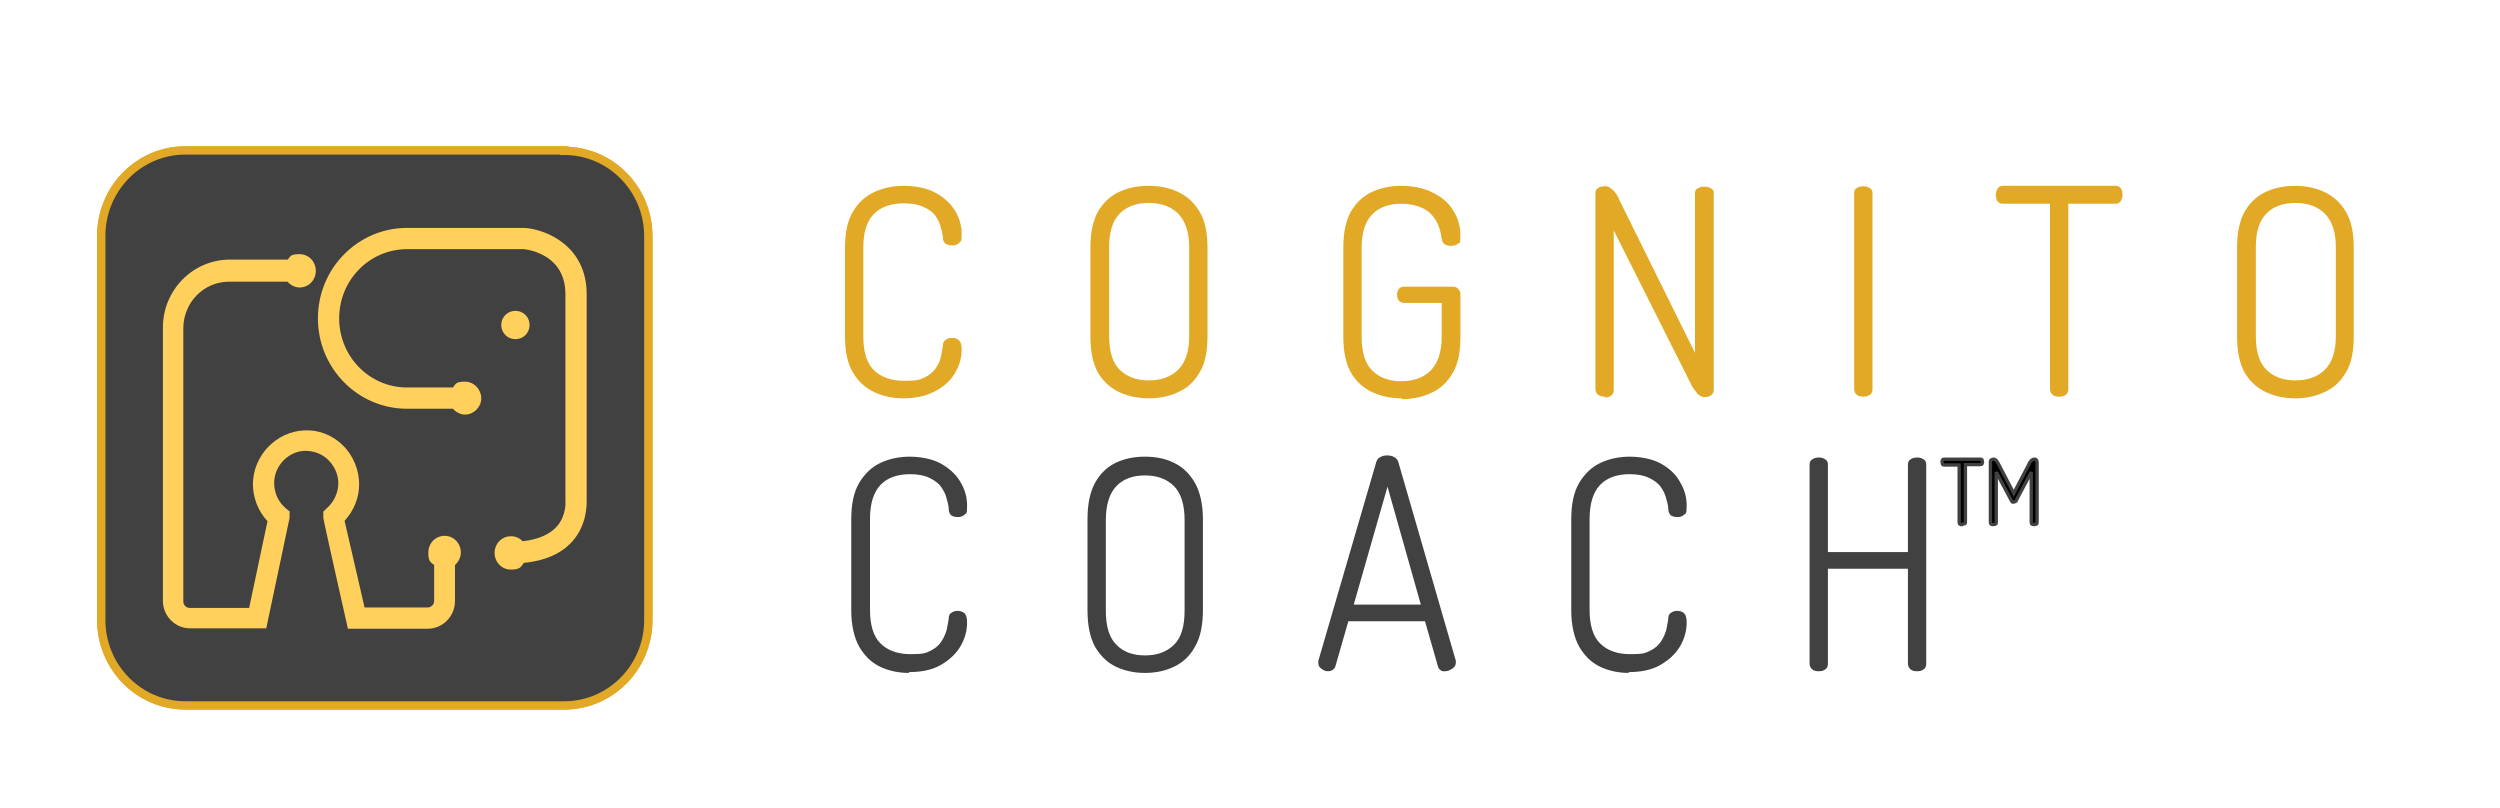 <?xml version="1.0" encoding="UTF-8"?>
<svg id="Layer_1" xmlns="http://www.w3.org/2000/svg" version="1.1" xmlns:xlink="http://www.w3.org/1999/xlink" viewBox="0 0 600 194">
  <!-- Generator: Adobe Illustrator 29.2.0, SVG Export Plug-In . SVG Version: 2.1.0 Build 108)  -->
  <defs>
    <style>
      .st0 {
        fill: url(#linear-gradient1);
      }

      .st1, .st2, .st3 {
        fill: none;
      }

      .st4 {
        clip-path: url(#clippath-1);
      }

      .st2 {
        stroke: #414142;
        stroke-width: .8px;
      }

      .st5 {
        fill: #e1a925;
      }

      .st6 {
        fill: #414142;
      }

      .st7 {
        fill: url(#linear-gradient);
      }

      .st8 {
        clip-path: url(#clippath);
      }

      .st3 {
        stroke: #e1a925;
        stroke-miterlimit: 10;
        stroke-width: 2px;
      }
    </style>
    <clipPath id="clippath">
      <path class="st1" d="M120.3,78c0,1.9,1.5,3.4,3.4,3.4s3.4-1.5,3.4-3.4-1.5-3.4-3.4-3.4-3.4,1.5-3.4,3.4M69.2,62.3h-14c-8.9,0-16.1,7.3-16.1,16.3v65.6c0,3.6,2.9,6.6,6.5,6.6h18.3l5.6-26.5v-1.6c-.1,0-.9-.7-.9-.7-1.8-1.5-2.8-3.7-2.8-6.1,0-4.1,3.4-7.6,7.4-7.7,2.1,0,4.1.7,5.6,2.2,1.5,1.5,2.4,3.5,2.4,5.6s-1,4.5-2.8,6l-.8.8v1.5c-.1,0,5.9,26.6,5.9,26.6h19.1c3.7,0,6.6-3,6.6-6.7v-8.6c.8-.7,1.4-1.8,1.4-3,0-2.2-1.7-4-3.9-4s-3.9,1.8-3.9,4,.5,2.3,1.4,3v8.6c0,.9-.7,1.6-1.6,1.6h-15.1l-4.8-20.8c2.2-2.4,3.5-5.5,3.5-8.8s-1.4-6.9-3.9-9.3c-2.5-2.5-5.9-3.8-9.3-3.6-6.7.3-12.2,6-12.3,12.8,0,3.3,1.2,6.5,3.5,9l-4.4,20.8h-14.3c-.8,0-1.5-.7-1.5-1.5v-65.6c0-6.2,4.9-11.2,11-11.2h14c.7.8,1.8,1.4,2.9,1.4,2.2,0,3.9-1.8,3.9-4s-1.7-4-3.9-4-2.2.5-2.9,1.4M76.3,76.4c0,12,9.6,21.7,21.4,21.7h11c.7.8,1.8,1.4,2.9,1.4,2.1,0,3.9-1.8,3.9-3.9s-1.7-4-3.9-4-2.2.5-2.9,1.4h-11c-9,0-16.3-7.4-16.3-16.6s7.3-16.6,16.3-16.6h28c1.1.1,10,1.3,10,10.8v49.8s.3,3.3-2.1,6c-1.7,1.9-4.5,3.1-8.2,3.5-.7-.8-1.7-1.2-2.8-1.2-2.2,0-3.9,1.8-3.9,4s1.7,4,3.9,4,2.4-.6,3.1-1.6c5.1-.5,9-2.2,11.7-5.2,3.5-4,3.4-8.8,3.4-9.8v-49.5c0-11.6-9.7-15.5-14.8-15.9h-28.3c-11.8,0-21.4,9.7-21.4,21.7"/>
    </clipPath>
    <linearGradient id="linear-gradient" x1="338.5" y1="956.9" x2="339.7" y2="956.9" gradientTransform="translate(43543.2 90026.9) rotate(-45) scale(98.6 -98.6) skewX(0)" gradientUnits="userSpaceOnUse">
      <stop offset="0" stop-color="#ffd05c"/>
      <stop offset=".6" stop-color="#e1a925"/>
      <stop offset="1" stop-color="#e1a925"/>
    </linearGradient>
    <clipPath id="clippath-1">
      <path class="st1" d="M120.3,78c0,1.9,1.5,3.4,3.4,3.4s3.4-1.5,3.4-3.4-1.5-3.4-3.4-3.4-3.4,1.5-3.4,3.4M69.2,62.3h-14c-8.9,0-16.1,7.3-16.1,16.3v65.6c0,3.6,2.9,6.6,6.5,6.6h18.3l5.6-26.5v-1.6c-.1,0-.9-.7-.9-.7-1.8-1.5-2.8-3.7-2.8-6.1,0-4.1,3.4-7.6,7.4-7.7,2.1,0,4.1.7,5.6,2.2,1.5,1.5,2.4,3.5,2.4,5.6s-1,4.5-2.8,6l-.8.8v1.5c-.1,0,5.9,26.6,5.9,26.6h19.1c3.7,0,6.6-3,6.6-6.7v-8.6c.8-.7,1.4-1.8,1.4-3,0-2.2-1.7-4-3.9-4s-3.9,1.8-3.9,4,.5,2.3,1.4,3v8.6c0,.9-.7,1.6-1.6,1.6h-15.1l-4.8-20.8c2.2-2.4,3.5-5.5,3.5-8.8s-1.4-6.9-3.9-9.3c-2.5-2.5-5.9-3.8-9.3-3.6-6.7.3-12.2,6-12.3,12.8,0,3.3,1.2,6.5,3.5,9l-4.4,20.8h-14.3c-.8,0-1.5-.7-1.5-1.5v-65.6c0-6.2,4.9-11.2,11-11.2h14c.7.8,1.8,1.4,2.9,1.4,2.2,0,3.9-1.8,3.9-4s-1.7-4-3.9-4-2.2.5-2.9,1.4M76.3,76.4c0,12,9.6,21.7,21.4,21.7h11c.7.8,1.8,1.4,2.9,1.4,2.1,0,3.9-1.8,3.9-3.9s-1.7-4-3.9-4-2.2.5-2.9,1.4h-11c-9,0-16.3-7.4-16.3-16.6s7.3-16.6,16.3-16.6h28c1.1.1,10,1.3,10,10.8v49.8s.3,3.3-2.1,6c-1.7,1.9-4.5,3.1-8.2,3.5-.7-.8-1.7-1.2-2.8-1.2-2.2,0-3.9,1.8-3.9,4s1.7,4,3.9,4,2.4-.6,3.1-1.6c5.1-.5,9-2.2,11.7-5.2,3.5-4,3.4-8.8,3.4-9.8v-49.5c0-11.6-9.7-15.5-14.8-15.9h-28.3c-11.8,0-21.4,9.7-21.4,21.7"/>
    </clipPath>
    <linearGradient id="linear-gradient1" x1="338.5" y1="956.9" x2="339.7" y2="956.9" gradientTransform="translate(43543.2 90026.9) rotate(-45) scale(98.6 -98.6) skewX(0)" gradientUnits="userSpaceOnUse">
      <stop offset="0" stop-color="#ffd05c"/>
      <stop offset=".6" stop-color="#e1a925"/>
      <stop offset="1" stop-color="#e1a925"/>
    </linearGradient>
  </defs>
  <path class="st6" d="M135.4,36.1H44.5c-11.2,0-20.2,9.2-20.2,20.5v92.2c0,11.3,9.1,20.5,20.2,20.5h90.9c11.2,0,20.2-9.2,20.2-20.5V56.7c0-11.3-9-20.5-20.2-20.5"/>
  <path class="st3" d="M135.4,36.1H44.5c-11.2,0-20.2,9.2-20.2,20.5v92.2c0,11.3,9,20.5,20.2,20.5h90.9c11.2,0,20.2-9.2,20.2-20.5V56.7c0-11.3-9-20.5-20.2-20.5Z"/>
  <g class="st8">
    <polygon class="st7" points="-9 102.8 90 3.8 189.1 102.8 90 201.7 -9 102.8"/>
  </g>
  <path class="st6" d="M436.5,161.1c-.6,0-1.1-.1-1.5-.4-.4-.3-.7-.8-.7-1.4v-47.8c0-.6.2-1,.7-1.3s1-.4,1.5-.4,1,.1,1.5.4c.5.3.7.7.7,1.3v21h19.2v-21c0-.6.2-1,.7-1.3.4-.3,1-.4,1.5-.4s1,.1,1.5.4c.5.3.7.7.7,1.3v47.8c0,.6-.2,1.1-.7,1.4-.4.3-.9.4-1.5.4s-1.1-.1-1.5-.4c-.4-.3-.7-.8-.7-1.4v-22.8h-19.2v22.8c0,.6-.2,1.1-.7,1.4-.4.3-.9.4-1.5.4ZM390.9,161.5c-2.5,0-4.8-.5-6.9-1.5-2.1-1-3.7-2.6-5-4.8-1.2-2.2-1.9-5.1-1.9-8.8v-21.8c0-3.6.6-6.5,1.9-8.7,1.3-2.2,3-3.8,5.1-4.8,2.1-1,4.5-1.5,7-1.5s5.4.5,7.4,1.6c2,1.1,3.6,2.5,4.6,4.3,1.1,1.8,1.7,3.7,1.7,5.8s-.2,1.9-.6,2.2c-.4.4-.9.6-1.6.6s-1.4-.2-1.7-.5c-.3-.4-.5-.8-.5-1.3,0-.7-.2-1.6-.5-2.6-.2-1-.7-1.9-1.3-2.8-.6-.9-1.6-1.6-2.8-2.2-1.2-.6-2.8-.9-4.7-.9-3.1,0-5.5.9-7.1,2.6-1.6,1.7-2.5,4.4-2.5,8.1v21.8c0,3.7.8,6.4,2.5,8.1,1.7,1.7,4.1,2.6,7.3,2.6s3.6-.3,4.7-.8c1.2-.6,2-1.3,2.6-2.2.6-.9,1-1.8,1.3-2.8.2-1,.4-2,.5-2.8,0-.6.2-1.1.6-1.3.4-.3.9-.5,1.5-.5s1.3.2,1.7.6c.4.4.6,1.1.6,2.2,0,2.1-.6,4.1-1.7,5.9-1.1,1.8-2.7,3.2-4.8,4.4-2,1.1-4.5,1.6-7.4,1.6ZM324.8,145.1h16.2l-8-28.3-8.1,28.3ZM318.9,161.1c-.4,0-.7,0-1.1-.2-.4-.2-.7-.4-1-.7-.3-.3-.4-.7-.4-1.1s0-.4,0-.5l13.9-47.7c.2-.6.5-1,1-1.2.5-.3,1-.4,1.6-.4s1.2.1,1.7.4c.5.3.9.7,1,1.2l13.8,47.7c0,.1,0,.3,0,.4,0,.4-.1.7-.4,1.1-.3.3-.6.5-1,.7-.4.2-.8.3-1.3.3s-.7,0-1-.3c-.3-.2-.5-.5-.6-.9l-3.1-10.8h-18.4l-3.1,10.8c-.1.4-.4.7-.7.9-.3.2-.7.3-1.1.3ZM274.8,157.3c3,0,5.3-.9,7-2.6,1.7-1.7,2.5-4.4,2.5-8.1v-21.8c0-3.6-.8-6.3-2.5-8.1-1.7-1.7-4-2.6-7-2.6s-5.3.9-6.9,2.6c-1.6,1.7-2.5,4.4-2.5,8.1v21.8c0,3.7.8,6.4,2.5,8.1,1.6,1.7,3.9,2.6,6.9,2.6ZM274.8,161.5c-2.6,0-4.9-.5-7-1.5-2.1-1-3.7-2.6-5-4.8-1.2-2.2-1.8-5.1-1.8-8.8v-21.8c0-3.6.6-6.5,1.8-8.7,1.2-2.2,2.9-3.8,4.9-4.8,2.1-1,4.4-1.5,7.1-1.5s5,.5,7,1.5c2.1,1,3.7,2.6,5,4.8,1.2,2.2,1.9,5.1,1.9,8.7v21.8c0,3.6-.6,6.6-1.9,8.8-1.2,2.2-2.9,3.8-5,4.8-2.1,1-4.4,1.5-7,1.5ZM218.1,161.5c-2.5,0-4.8-.5-6.9-1.5-2.1-1-3.7-2.6-5-4.8-1.2-2.2-1.9-5.1-1.9-8.8v-21.8c0-3.6.6-6.5,1.9-8.7,1.3-2.2,3-3.8,5.1-4.8,2.1-1,4.5-1.5,7-1.5s5.4.5,7.4,1.6c2,1.1,3.6,2.5,4.7,4.3,1.1,1.8,1.7,3.7,1.7,5.8s-.2,1.9-.6,2.2c-.4.4-.9.6-1.6.6s-1.4-.2-1.7-.5c-.3-.4-.5-.8-.5-1.3,0-.7-.2-1.6-.5-2.6-.2-1-.7-1.9-1.3-2.8-.6-.9-1.6-1.6-2.8-2.2-1.2-.6-2.8-.9-4.7-.9-3.1,0-5.5.9-7.1,2.6-1.6,1.7-2.5,4.4-2.5,8.1v21.8c0,3.7.8,6.4,2.5,8.1,1.7,1.7,4.1,2.6,7.3,2.6s3.6-.3,4.7-.8c1.2-.6,2-1.3,2.6-2.2.6-.9,1-1.8,1.3-2.8.2-1,.4-2,.5-2.8,0-.6.2-1.1.6-1.3.4-.3.9-.5,1.5-.5s1.3.2,1.7.6c.4.4.6,1.1.6,2.2,0,2.1-.6,4.1-1.7,5.9-1.1,1.8-2.7,3.2-4.8,4.4-2,1.1-4.5,1.6-7.4,1.6Z"/>
  <path class="st5" d="M550.9,91.3c3,0,5.4-.9,7.1-2.6,1.7-1.7,2.6-4.4,2.6-8v-21.4c0-3.6-.9-6.2-2.6-8-1.7-1.7-4.1-2.6-7.1-2.6s-5.4.9-7,2.6c-1.7,1.7-2.5,4.4-2.5,8v21.4c0,3.6.8,6.3,2.5,8,1.7,1.7,4,2.6,7,2.6ZM550.9,95.6c-2.6,0-5-.5-7.1-1.5-2.1-1-3.8-2.5-5.1-4.7-1.2-2.2-1.8-5-1.8-8.6v-21.4c0-3.6.6-6.4,1.8-8.6,1.3-2.2,2.9-3.7,5-4.7,2.1-1,4.5-1.5,7.1-1.5s5,.5,7.1,1.5c2.1,1,3.8,2.5,5.1,4.7,1.3,2.2,1.9,5,1.9,8.6v21.4c0,3.6-.6,6.5-1.9,8.6-1.3,2.2-2.9,3.7-5.1,4.7-2.1,1-4.5,1.5-7.1,1.5ZM494.2,95.2c-.6,0-1.1-.1-1.5-.4-.4-.3-.7-.8-.7-1.4v-44.5h-11.3c-.5,0-1-.2-1.3-.6-.3-.5-.4-1-.4-1.5s.1-1,.4-1.5c.3-.5.7-.7,1.3-.7h27c.6,0,1,.2,1.3.6.3.4.4.9.4,1.5s-.1,1.1-.4,1.5c-.3.5-.7.7-1.3.7h-11.3v44.5c0,.6-.2,1.1-.7,1.4-.4.3-.9.4-1.5.4ZM447.2,95.2c-.6,0-1.1-.1-1.5-.4-.4-.3-.7-.8-.7-1.4v-47.1c0-.6.2-1,.7-1.2.4-.3,1-.4,1.5-.4s1,.1,1.5.4c.5.3.7.7.7,1.2v47.1c0,.6-.2,1.1-.7,1.4-.5.3-.9.4-1.5.4ZM385.2,95.2c-.6,0-1.1-.1-1.6-.4-.4-.3-.7-.8-.7-1.4v-47c0-.6.2-1.1.7-1.3.4-.3,1-.4,1.6-.4s1,.2,1.4.5c.4.3.8.6,1.1,1.1.4.5.7,1,.9,1.6l18.2,36.8v-38.3c0-.6.2-1,.7-1.2.4-.3,1-.4,1.6-.4s1,.1,1.5.4c.5.2.7.6.7,1.2v47.1c0,.6-.2,1.1-.7,1.4-.4.3-.9.4-1.5.4s-1.2-.3-1.7-.8c-.5-.6-.9-1.2-1.3-1.8l-18.8-37.4v38.3c0,.6-.2,1.1-.7,1.4-.4.3-.9.4-1.5.4ZM336.4,95.6c-2.6,0-5-.5-7.1-1.5-2.1-1-3.8-2.5-5.1-4.7-1.2-2.2-1.8-5-1.8-8.6v-21.4c0-3.6.6-6.4,1.8-8.6,1.3-2.2,2.9-3.7,5-4.7,2.1-1,4.5-1.5,7.1-1.5s5.4.5,7.5,1.6c2.1,1,3.8,2.4,4.9,4.2,1.2,1.8,1.8,3.9,1.8,6.2s-.2,1.5-.6,1.9c-.4.3-.9.5-1.6.5s-1.1-.1-1.6-.4c-.4-.3-.6-.7-.7-1.3-.2-1.8-.7-3.3-1.5-4.6-.8-1.2-1.8-2.2-3.2-2.8-1.3-.6-3-1-5-1-3,0-5.4.9-7,2.6-1.7,1.7-2.5,4.4-2.5,8v21.4c0,3.6.8,6.3,2.5,8,1.7,1.7,4,2.6,7,2.6s5.4-.9,7.1-2.6c1.7-1.8,2.6-4.4,2.6-8v-8.2h-9c-.5,0-1-.2-1.3-.6-.3-.4-.4-.9-.4-1.4s.1-.9.4-1.3c.3-.4.7-.6,1.3-.6h11.8c.5,0,.9.2,1.2.6.3.3.5.7.5,1.2v10.4c0,3.6-.6,6.5-1.9,8.6-1.3,2.2-2.9,3.7-5.1,4.7-2.1,1-4.5,1.5-7.1,1.5ZM275.7,91.3c3,0,5.4-.9,7.1-2.6,1.7-1.7,2.6-4.4,2.6-8v-21.4c0-3.6-.9-6.2-2.6-8-1.7-1.7-4.1-2.6-7.1-2.6s-5.4.9-7,2.6c-1.7,1.7-2.5,4.4-2.5,8v21.4c0,3.6.8,6.3,2.5,8,1.7,1.7,4,2.6,7,2.6ZM275.7,95.6c-2.6,0-5-.5-7.1-1.5-2.1-1-3.8-2.5-5.1-4.7-1.2-2.2-1.8-5-1.8-8.6v-21.4c0-3.6.6-6.4,1.8-8.6,1.3-2.2,2.9-3.7,5-4.7,2.1-1,4.5-1.5,7.2-1.5s5,.5,7.1,1.5c2.1,1,3.8,2.5,5.1,4.7,1.3,2.2,1.9,5,1.9,8.6v21.4c0,3.6-.6,6.5-1.9,8.6-1.3,2.2-2.9,3.7-5.1,4.7-2.1,1-4.5,1.5-7.1,1.5ZM216.8,95.6c-2.5,0-4.9-.5-7-1.5-2.1-1-3.8-2.5-5.1-4.7-1.3-2.2-1.9-5-1.9-8.6v-21.4c0-3.6.6-6.4,1.9-8.6,1.3-2.2,3-3.7,5.1-4.7,2.2-1,4.5-1.5,7.1-1.5s5.5.5,7.5,1.6c2.1,1.1,3.6,2.5,4.7,4.2,1.1,1.7,1.7,3.7,1.7,5.7s-.2,1.8-.6,2.2c-.4.4-.9.6-1.6.6s-1.4-.2-1.8-.5c-.3-.4-.5-.8-.5-1.2,0-.7-.2-1.6-.5-2.6-.2-1-.7-1.9-1.3-2.8-.6-.9-1.6-1.6-2.8-2.1-1.2-.6-2.8-.9-4.8-.9-3.1,0-5.6.9-7.2,2.6-1.7,1.7-2.5,4.4-2.5,8v21.4c0,3.6.8,6.3,2.5,8,1.7,1.7,4.2,2.6,7.4,2.6s3.6-.3,4.8-.8c1.2-.6,2-1.3,2.6-2.1.6-.9,1.1-1.8,1.3-2.8.2-1,.4-1.9.5-2.8,0-.6.2-1,.6-1.3.4-.3.9-.5,1.6-.5s1.3.2,1.7.6c.4.4.6,1.1.6,2.2,0,2.1-.6,4-1.7,5.8-1.1,1.8-2.7,3.2-4.9,4.3-2.1,1.1-4.6,1.6-7.6,1.6Z"/>
  <path class="st6" d="M135.4,36.1H44.5c-11.2,0-20.2,9.2-20.2,20.5v92.2c0,11.3,9.1,20.5,20.2,20.5h90.9c11.2,0,20.2-9.2,20.2-20.5V56.7c0-11.3-9-20.5-20.2-20.5"/>
  <path class="st3" d="M135.4,36.1H44.5c-11.2,0-20.2,9.2-20.2,20.5v92.2c0,11.3,9,20.5,20.2,20.5h90.9c11.2,0,20.2-9.2,20.2-20.5V56.7c0-11.3-9-20.5-20.2-20.5Z"/>
  <g class="st4">
    <polygon class="st0" points="-9 102.8 90 3.8 189.1 102.8 90 201.7 -9 102.8"/>
  </g>
  <path d="M478.4,125.9c-.2,0-.4,0-.5-.1-.1,0-.2-.2-.2-.4v-14.5c0-.3,0-.4.2-.5.1-.1.3-.2.5-.2s.3,0,.5.2c.1,0,.3.2.4.4.1.1.2.3.3.5l3.7,7.1,3.7-7.1c0-.2.2-.3.3-.5.1-.2.2-.3.4-.4.1-.1.3-.2.5-.2s.4,0,.5.2c.1,0,.2.3.2.5v14.5c0,.2,0,.3-.2.4-.1,0-.3.1-.5.1s-.3,0-.5-.1c-.1,0-.2-.2-.2-.4v-12.1l-3.6,6.8c0,.2-.2.3-.3.3,0,0-.2.1-.3.1s-.2,0-.3,0c0,0-.2-.2-.3-.4l-3.6-6.8v12.1c0,.2,0,.3-.2.4-.1,0-.3.1-.5.1ZM470.9,125.9c-.2,0-.4,0-.5-.1-.1,0-.2-.2-.2-.4v-13.8h-3.6c-.2,0-.3,0-.4-.2,0-.1-.1-.3-.1-.5s0-.3.1-.5c0-.1.2-.2.4-.2h8.7c.2,0,.3,0,.4.2,0,.1.1.3.1.4s0,.3-.1.5c0,.1-.2.2-.4.2h-3.6v13.8c0,.2,0,.3-.2.4-.1,0-.3.1-.5.1Z"/>
  <path class="st2" d="M478.4,125.9c-.2,0-.4,0-.5-.1-.1,0-.2-.2-.2-.4v-14.5c0-.3,0-.4.2-.5.1-.1.3-.2.5-.2s.3,0,.5.2c.1,0,.3.2.4.4.1.1.2.3.3.5l3.7,7.1,3.7-7.1c0-.2.2-.3.3-.5.1-.2.2-.3.4-.4.1-.1.3-.2.5-.2s.4,0,.5.2c.1,0,.2.3.2.5v14.5c0,.2,0,.3-.2.4-.1,0-.3.1-.5.1s-.3,0-.5-.1c-.1,0-.2-.2-.2-.4v-12.1l-3.6,6.8c0,.2-.2.3-.3.3,0,0-.2.1-.3.1s-.2,0-.3,0c0,0-.2-.2-.3-.4l-3.6-6.8v12.1c0,.2,0,.3-.2.4-.1,0-.3.1-.5.1ZM470.9,125.9c-.2,0-.4,0-.5-.1-.1,0-.2-.2-.2-.4v-13.8h-3.6c-.2,0-.3,0-.4-.2,0-.1-.1-.3-.1-.5s0-.3.1-.5c0-.1.2-.2.4-.2h8.7c.2,0,.3,0,.4.2,0,.1.1.3.1.4s0,.3-.1.5c0,.1-.2.2-.4.2h-3.6v13.8c0,.2,0,.3-.2.4-.1,0-.3.1-.5.1Z"/>
</svg>